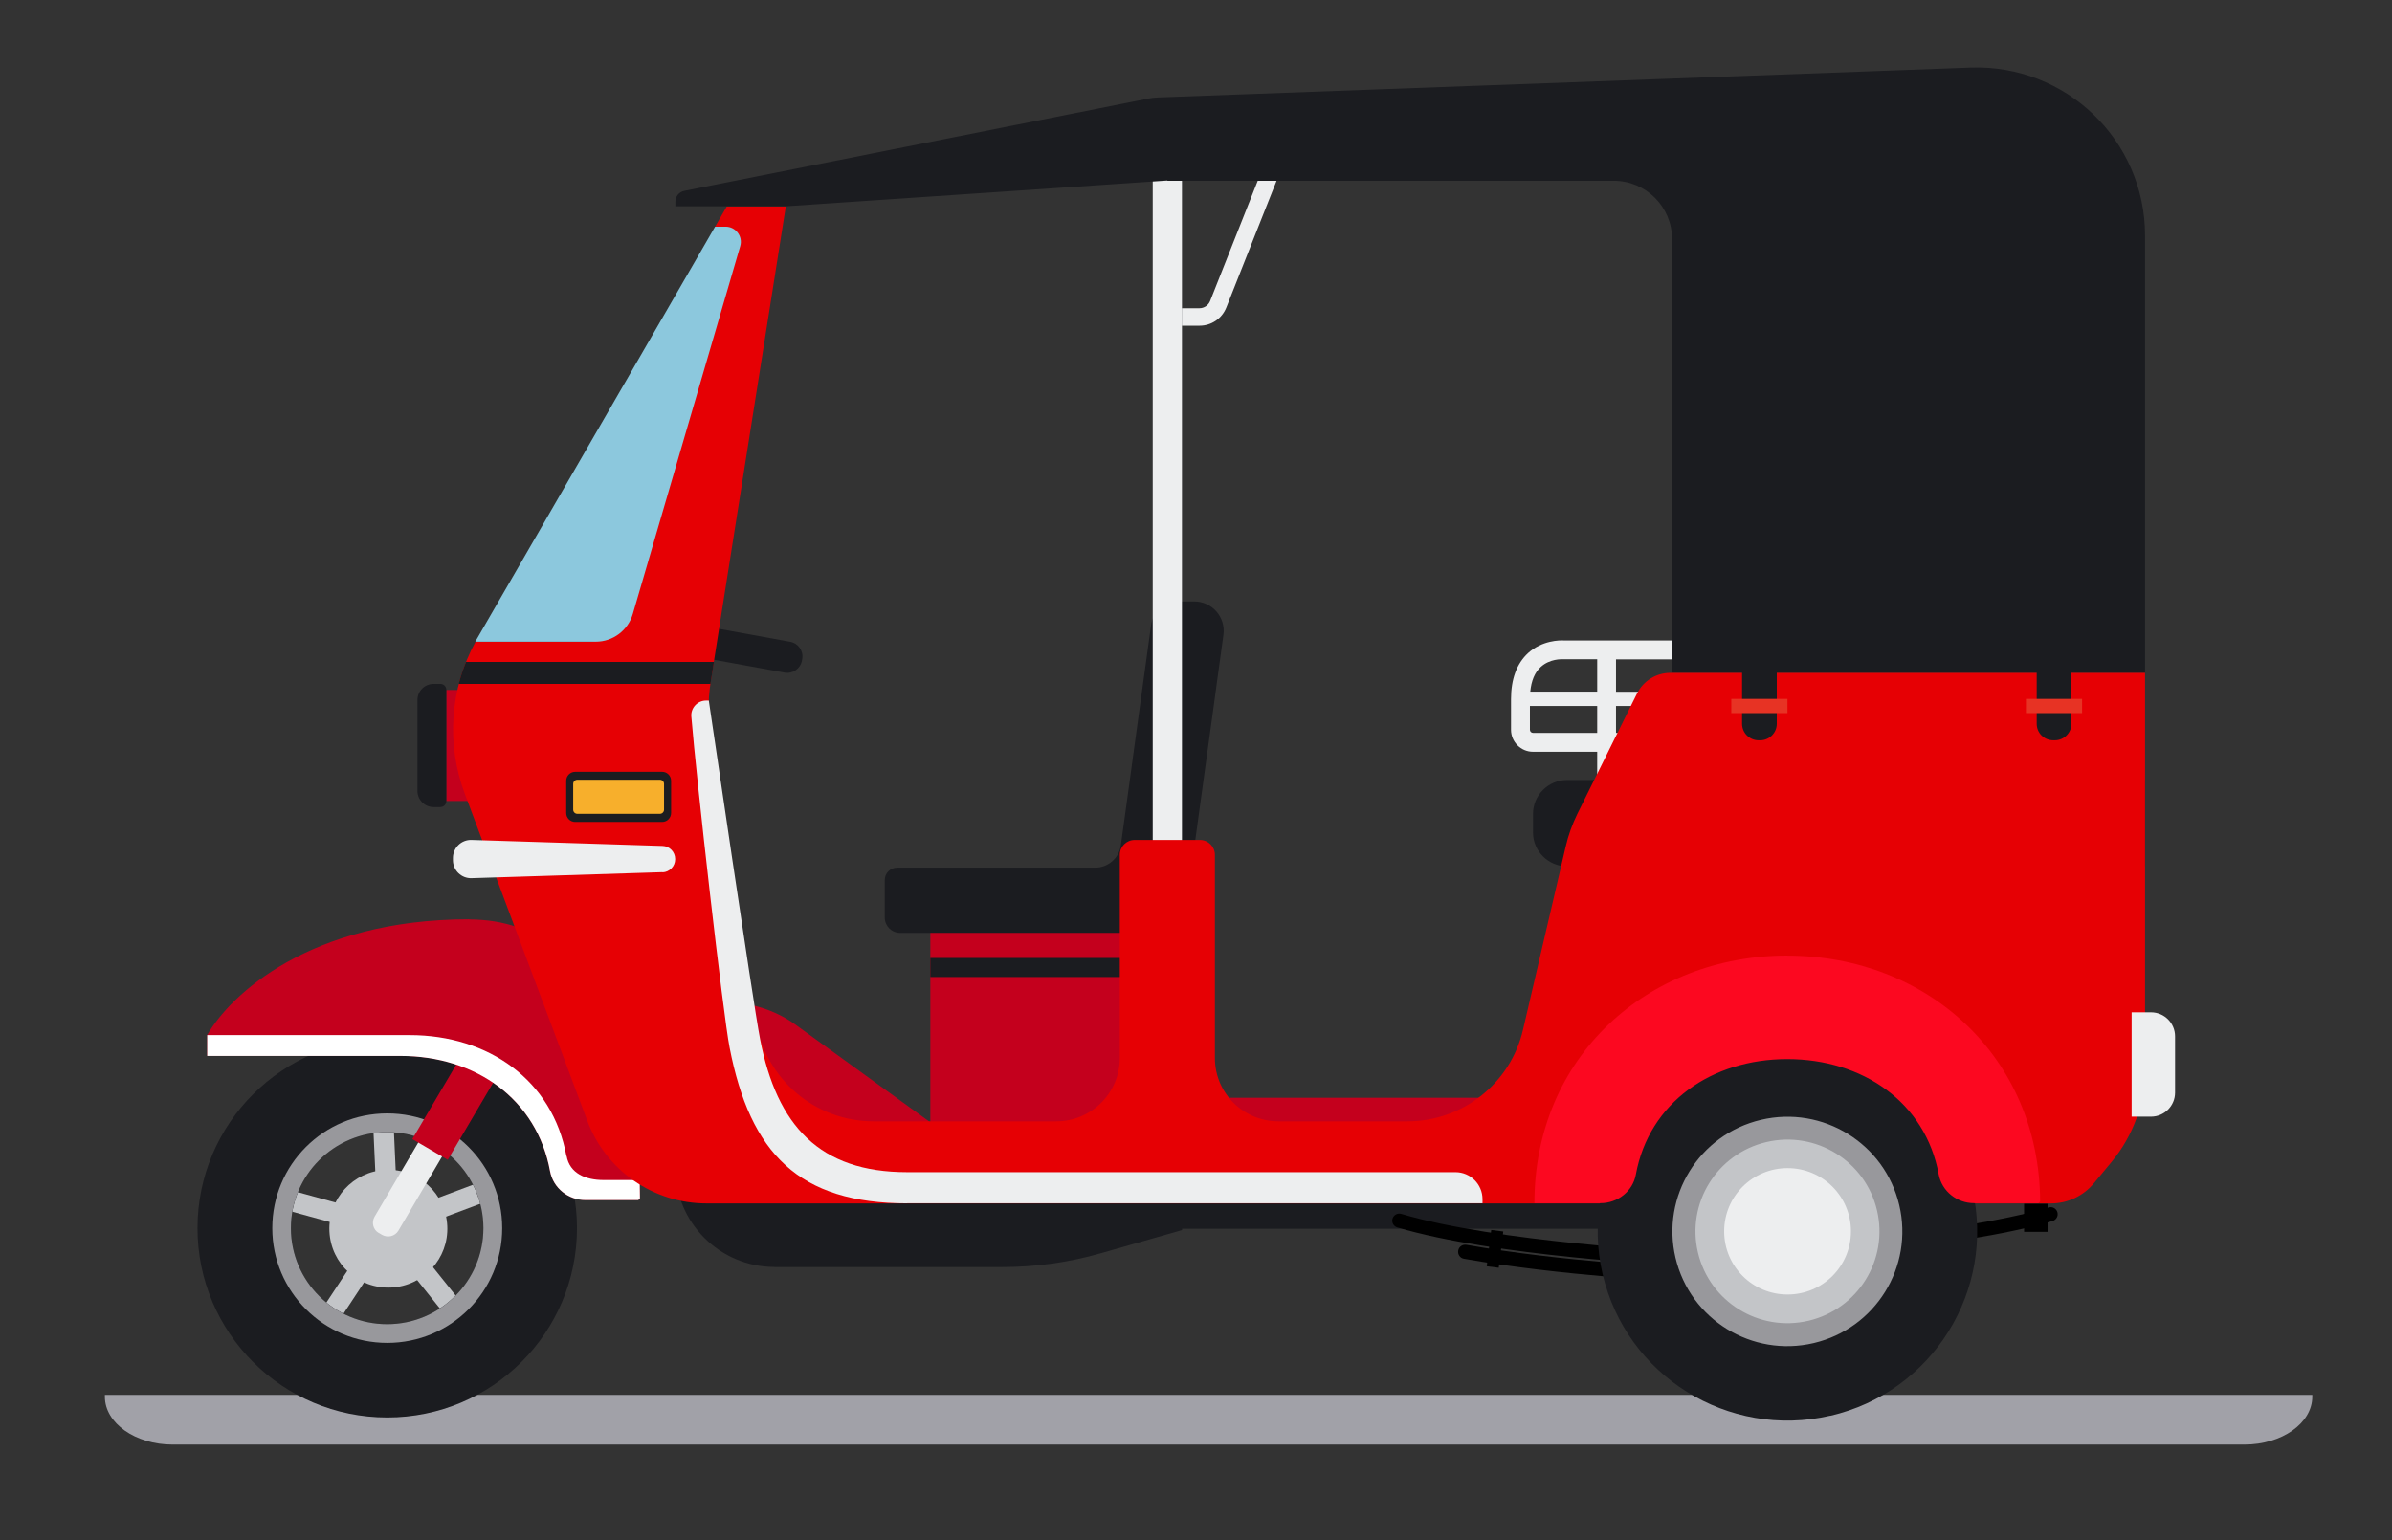 <?xml version="1.0" encoding="UTF-8"?>
<svg id="Layer_1" xmlns="http://www.w3.org/2000/svg" version="1.1" xmlns:xlink="http://www.w3.org/1999/xlink" viewBox="0 0 270.92 174.51">
  <rect x="0" y="0" width="270.92" height="174.51" fill="#333333" stroke="none"/>
  <!-- Generator: Adobe Illustrator 29.4.0, SVG Export Plug-In . SVG Version: 2.1.0 Build 152)  -->
  <defs>
    <style>
      .st0 {
        fill: #e60004;
      }

      .st1 {
        fill: #8cc8dd;
      }

      .st2 {
        fill: #e73324;
      }

      .st3 {
        fill: #98989c;
      }

      .st4 {
        fill: #c3c5c8;
      }

      .st5 {
        fill: #fff;
      }

      .st6 {
        fill: #edeeef;
      }

      .st7 {
        fill: #c4001d;
      }

      .st8 {
        fill: none;
      }

      .st9 {
        fill: #a1a1a8;
      }

      .st10 {
        fill: #f7af2c;
      }

      .st11 {
        fill: #fc0820;
      }

      .st12 {
        clip-path: url(#clippath);
      }

      .st13 {
        fill: #1b1c20;
      }
    </style>
    <clipPath id="clippath">
      <rect class="st8" x="11.88" y="7.66" width="250" height="156"/>
    </clipPath>
  </defs>
  <g class="st12">
    <g>
      <path class="st9" d="M19.56,163.66h234.65c4.24,0,7.68-2.43,7.68-5.42v-.21H11.88v.21c0,2.99,3.44,5.42,7.68,5.42Z"/>
      <path class="st4" d="M44.56,126.98l-2.31.11.35,7.66,2.31-.11-.35-7.66Z"/>
      <path class="st4" d="M54.86,133.74l-7.19,2.7.81,2.16,7.19-2.7-.81-2.16Z"/>
      <path class="st4" d="M47.61,141.78l-1.81,1.44,4.8,5.99,1.81-1.44-4.8-5.99Z"/>
      <path class="st4" d="M40.58,142.09l-4.22,6.4,1.93,1.27,4.22-6.4-1.93-1.27Z"/>
      <path class="st4" d="M32.65,134.77l-.61,2.22,7.41,2.03.61-2.22s-7.41-2.03-7.41-2.03Z"/>
      <path class="st13" d="M87.72,143.55h25.79c3.77,0,7.53-.52,11.16-1.56l9.21-2.63v-8.7h-57.39v1.66c0,6.2,5.04,11.22,11.24,11.22h-.01Z"/>
      <path class="st13" d="M76,73.86l12.86,2.34c.92.17,1.8-.44,1.97-1.36l.03-.17c.17-.92-.44-1.79-1.36-1.96l-12.86-2.34-.64,3.5h0Z"/>
      <path class="st13" d="M22.37,139.14c0,11.85,9.62,21.45,21.49,21.45s21.49-9.6,21.49-21.45-9.62-21.45-21.49-21.45-21.49,9.6-21.49,21.45ZM32.95,139.14c0-6,4.88-10.88,10.9-10.88s10.9,4.88,10.9,10.88-4.89,10.88-10.9,10.88-10.9-4.88-10.9-10.88Z"/>
      <path class="st3" d="M30.84,139.14c0,7.17,5.82,13,13.02,13s13.02-5.81,13.02-13-5.82-13-13.02-13-13.02,5.81-13.02,13ZM32.95,139.14c0-6,4.88-10.88,10.9-10.88s10.9,4.88,10.9,10.88-4.89,10.88-10.9,10.88-10.9-4.88-10.9-10.88Z"/>
      <path class="st4" d="M37.31,139.51c.17,3.68,3.29,6.53,6.98,6.36,3.68-.17,6.54-3.28,6.37-6.97-.17-3.68-3.29-6.53-6.98-6.36-3.68.17-6.54,3.28-6.37,6.97Z"/>
      <path class="st6" d="M42.9,139.68l.37.22c.65.37,1.47.16,1.85-.47l8.5-14.43-2.7-1.58-8.5,14.43c-.37.65-.16,1.47.48,1.84h0Z"/>
      <path class="st7" d="M76.39,78.67l-29.69,50.38,4.01,2.35,29.69-50.38-4.01-2.35Z"/>
      <path class="st7" d="M53.16,104.17c15.95,0,19.32,19.54,19.32,31.59-.07.07-.11.12-.19.19h-5.99c-1.94,0-3.64-1.36-4-3.26-1.49-8.15-8.4-13.07-16.95-13.07h-21.88v-2.36c2.55-4.48,11.56-13.11,29.67-13.11h.01v.02Z"/>
      <path class="st5" d="M64.17,130.96c.36,1.99,2.16,2.73,4.19,2.73h4.09c.02.68.03,1.38.03,2.08-.07.07-.11.12-.19.19h-5.99c-1.94,0-3.64-1.36-4-3.26-1.49-8.15-8.4-13.07-16.95-13.07h-21.88v-2.36h22.93c8.95,0,16.19,5.14,17.75,13.69h.02Z"/>
      <path class="st7" d="M59.95,78.17h-9.41v12.58h9.41s0-12.58,0-12.58Z"/>
      <path class="st13" d="M49.88,91.44h-.76c-1.02,0-1.84-.83-1.84-1.83v-10.3c0-1.02.82-1.83,1.84-1.83h.76c.37,0,.67.3.67.66v12.63c0,.37-.3.66-.67.66h0Z"/>
      <path class="st6" d="M133.87,36.9h1.99c1.35,0,2.54-.81,3.04-2.07l6.57-16.59-1.84-.73-6.57,16.59c-.2.5-.68.82-1.21.82h-1.99v1.96h0v.02Z"/>
      <path class="st13" d="M177.48,98.14h65.48v-9.77h-65.48c-2.12,0-3.85,1.72-3.85,3.84v2.1c0,2.12,1.73,3.84,3.85,3.84h0Z"/>
      <path class="st13" d="M192.05,139.21h-108.71c-1.14,0-2.07-.93-2.07-2.07v-.83h110.78v2.89h0Z"/>
      <path d="M204.06,143.38c.44,0,.81-.36.81-.8s-.36-.81-.81-.81h-13.83c-.17,0-20.7-1.03-31.51-4.24-.42-.13-.87.11-1,.53s.11.87.54,1c10.99,3.27,31.09,4.27,31.93,4.31h13.87Z"/>
      <path d="M204.05,145.22c.44,0,.81-.36.81-.81s-.36-.81-.81-.81h-13.83c-.09,0-13.35-.65-24.13-2.57-.43-.07-.86.21-.93.65-.08.43.21.86.65.93,10.89,1.93,24.24,2.59,24.38,2.6h13.87,0Z"/>
      <path d="M168.9,139.35l-.51,4.11,1.36.17.51-4.11-1.36-.17Z"/>
      <path d="M186.67,142.64h13.83c.89-.04,20.97-1.04,31.98-4.31.42-.13.67-.57.54-1s-.57-.66-1-.53c-10.81,3.22-31.35,4.23-31.55,4.24h-13.79c-.44,0-.81.35-.81.8s.36.81.81.81h-.01Z"/>
      <path d="M231.91,136.37h-2.66v3.19h2.66v-3.19Z"/>
      <path class="st7" d="M76.48,113.43h4.89c3.24,0,6.35.94,8.65,2.6l15.54,11.26v6.83h-29.08s0-20.69,0-20.69Z"/>
      <path class="st7" d="M132.22,101.78h-26.85v29.68h26.85v-29.68Z"/>
      <path class="st13" d="M132.22,108.53h-26.85v2.16h26.85v-2.16Z"/>
      <path class="st7" d="M172.14,124.37h-39.93v7.09h39.93v-7.09h0Z"/>
      <path class="st13" d="M126.95,95.76l3.42-24.94c.21-1.53,1.52-2.68,3.07-2.68h1.82c2.03,0,3.58,1.78,3.31,3.79l-4.63,33.76h-31.99c-.96,0-1.74-.78-1.74-1.73v-4.26c0-.78.63-1.4,1.4-1.4h22.43c1.46,0,2.71-1.08,2.91-2.53h0Z"/>
      <path class="st6" d="M133.87,18.29h-3.31v108.82h3.31V18.29Z"/>
      <path class="st6" d="M171.14,79.22v3.46c0,1.37,1.12,2.49,2.49,2.49h7.27v6.35h2.13v-6.35h6.49v-2.14h-6.49v-3.05h15.63v-1.61h-15.63v-3.67h29.2v-2.14h-35.15c-.36-.02-2.4-.04-4.02,1.44-1.27,1.18-1.92,2.93-1.92,5.21h0ZM180.9,78.36h-7.58c.12-1.24.51-2.18,1.18-2.79,1.04-.96,2.43-.88,2.45-.88h3.95v3.67h0ZM173.28,82.67v-2.69h7.62v3.05h-7.27c-.19,0-.35-.16-.35-.35h0Z"/>
      <path class="st13" d="M132.21,20.48h50.56c3.65,0,6.61,2.95,6.61,6.6v49.14h53.57V26.68c0-10.79-8.97-19.41-19.77-19.02l-92.03,3.38c-.39.01-.78.06-1.16.14l-52.48,10.44c-.6.12-1.02.63-1.02,1.24v.51h12.53l43.21-2.92v.02h-.02Z"/>
      <path class="st0" d="M53.85,72.7h12.64c1.94,0,3.64-1.28,4.19-3.13l12.17-41.69c.32-1.1-.5-2.2-1.66-2.2h-.2l1.32-2.28h6.69l-8.49,53.73c-.37,2.38-.37,4.81.02,7.18l5.12,31.46c1.06,6.5,6.68,11.27,13.28,11.27h20.7c3.98,0,7.2-3.21,7.2-7.18v-23.02c0-.93.76-1.68,1.69-1.68h7.39c.93,0,1.69.76,1.69,1.68v23.02c0,3.97,3.22,7.18,7.2,7.18h14.6c6.26,0,11.69-4.3,13.1-10.39l4.84-20.77c.29-1.27.74-2.5,1.31-3.67l6.76-13.64c.71-1.43,2.17-2.34,3.78-2.34h53.76v44.89c0,3.83-1.33,7.55-3.78,10.5l-2.01,2.43c-1.2,1.45-2.98,2.29-4.85,2.29H80.03c-6.03,0-11.41-3.73-13.51-9.36l-13.89-37.09c-2.11-5.63-1.66-11.9,1.22-17.17v-.03h0Z"/>
      <path class="st13" d="M207.3,160.4c11.56-2.67,18.76-14.19,16.08-25.74-2.68-11.54-14.22-18.73-25.78-16.06s-18.76,14.19-16.09,25.73c2.68,11.54,14.22,18.73,25.78,16.06h0Z"/>
      <path class="st3" d="M205.43,152.16c7-1.65,11.33-8.65,9.68-15.63-1.65-6.99-8.66-11.31-15.66-9.66s-11.33,8.65-9.68,15.63c1.65,6.99,8.66,11.31,15.66,9.66h0Z"/>
      <path class="st4" d="M204.84,149.63c5.6-1.32,9.07-6.92,7.75-12.51-1.32-5.59-6.93-9.05-12.53-7.73s-9.07,6.92-7.75,12.51c1.32,5.59,6.93,9.05,12.53,7.73Z"/>
      <path class="st6" d="M195.28,139.5c0,3.96,3.21,7.16,7.18,7.16s7.18-3.2,7.18-7.16-3.21-7.16-7.18-7.16-7.18,3.2-7.18,7.16Z"/>
      <path class="st11" d="M202.45,108.27c15.75,0,28.52,11.39,28.62,27.85-.07.07-.11.12-.19.19h-7.3c-1.94,0-3.64-1.35-4-3.25-1.49-8.16-8.6-13.07-17.15-13.07s-15.65,4.91-17.15,13.07c-.34,1.9-2.06,3.25-4,3.25h-7.49c0-16.56,12.82-28.05,28.62-28.05h.04Z"/>
      <path class="st6" d="M102.74,136.32h65.17v-.46c0-1.69-1.37-3.06-3.07-3.06h-62.1c-9.92,0-14.75-5.27-16.65-15.06-.81-4.17-5.75-38.05-5.81-38.37h-.31c-.97,0-1.74.83-1.67,1.79.56,7.01,3.6,33.79,4.33,37.5,2.34,12.06,7.87,17.67,20.12,17.67h0Z"/>
      <path class="st6" d="M241.43,126.51h2.2c1.5,0,2.72-1.22,2.72-2.72v-6.38c0-1.5-1.22-2.72-2.72-2.72h-2.2v11.82Z"/>
      <path class="st1" d="M67.47,72.7h-13.64l27.16-47.02h1.19c1.15,0,1.98,1.1,1.66,2.2l-12.17,41.69c-.55,1.85-2.25,3.13-4.19,3.13h-.01Z"/>
      <path class="st13" d="M52.77,74.99h28.09l-.34,2.15c-.02.11-.03.23-.05.34h-28.51c.21-.85.49-1.67.82-2.49h0Z"/>
      <path class="st13" d="M199.18,83.87h.18c1.04,0,1.88-.84,1.88-1.87v-8.37h-3.93v8.37c0,1.04.84,1.87,1.88,1.87h-.01Z"/>
      <path class="st2" d="M202.45,79.18h-6.36v1.61h6.36v-1.61Z"/>
      <path class="st13" d="M232.55,83.87h.18c1.04,0,1.88-.84,1.88-1.87v-8.37h-3.93v8.37c0,1.04.84,1.87,1.88,1.87h-.01Z"/>
      <path class="st2" d="M235.82,79.18h-6.36v1.61h6.36v-1.61Z"/>
      <path class="st6" d="M75.04,98.81l-21.63.68c-1.15.04-2.11-.89-2.11-2.04v-.25c0-1.15.96-2.08,2.11-2.04l21.63.68c.8.02,1.43.68,1.43,1.48v.03c0,.8-.64,1.45-1.43,1.48v-.02h0Z"/>
      <path class="st13" d="M65.15,87.44h9.84c.57,0,1.02.45,1.02,1.02v3.64c0,.56-.45,1.02-1.02,1.02h-9.84c-.57,0-1.02-.45-1.02-1.02v-3.64c0-.56.45-1.02,1.02-1.02Z"/>
      <path class="st10" d="M74.74,88.34h-9.35c-.26,0-.47.21-.47.47v2.92c0,.26.21.47.47.47h9.35c.26,0,.47-.21.47-.47v-2.92c0-.26-.21-.47-.47-.47Z"/>
    </g>
  </g>
</svg>